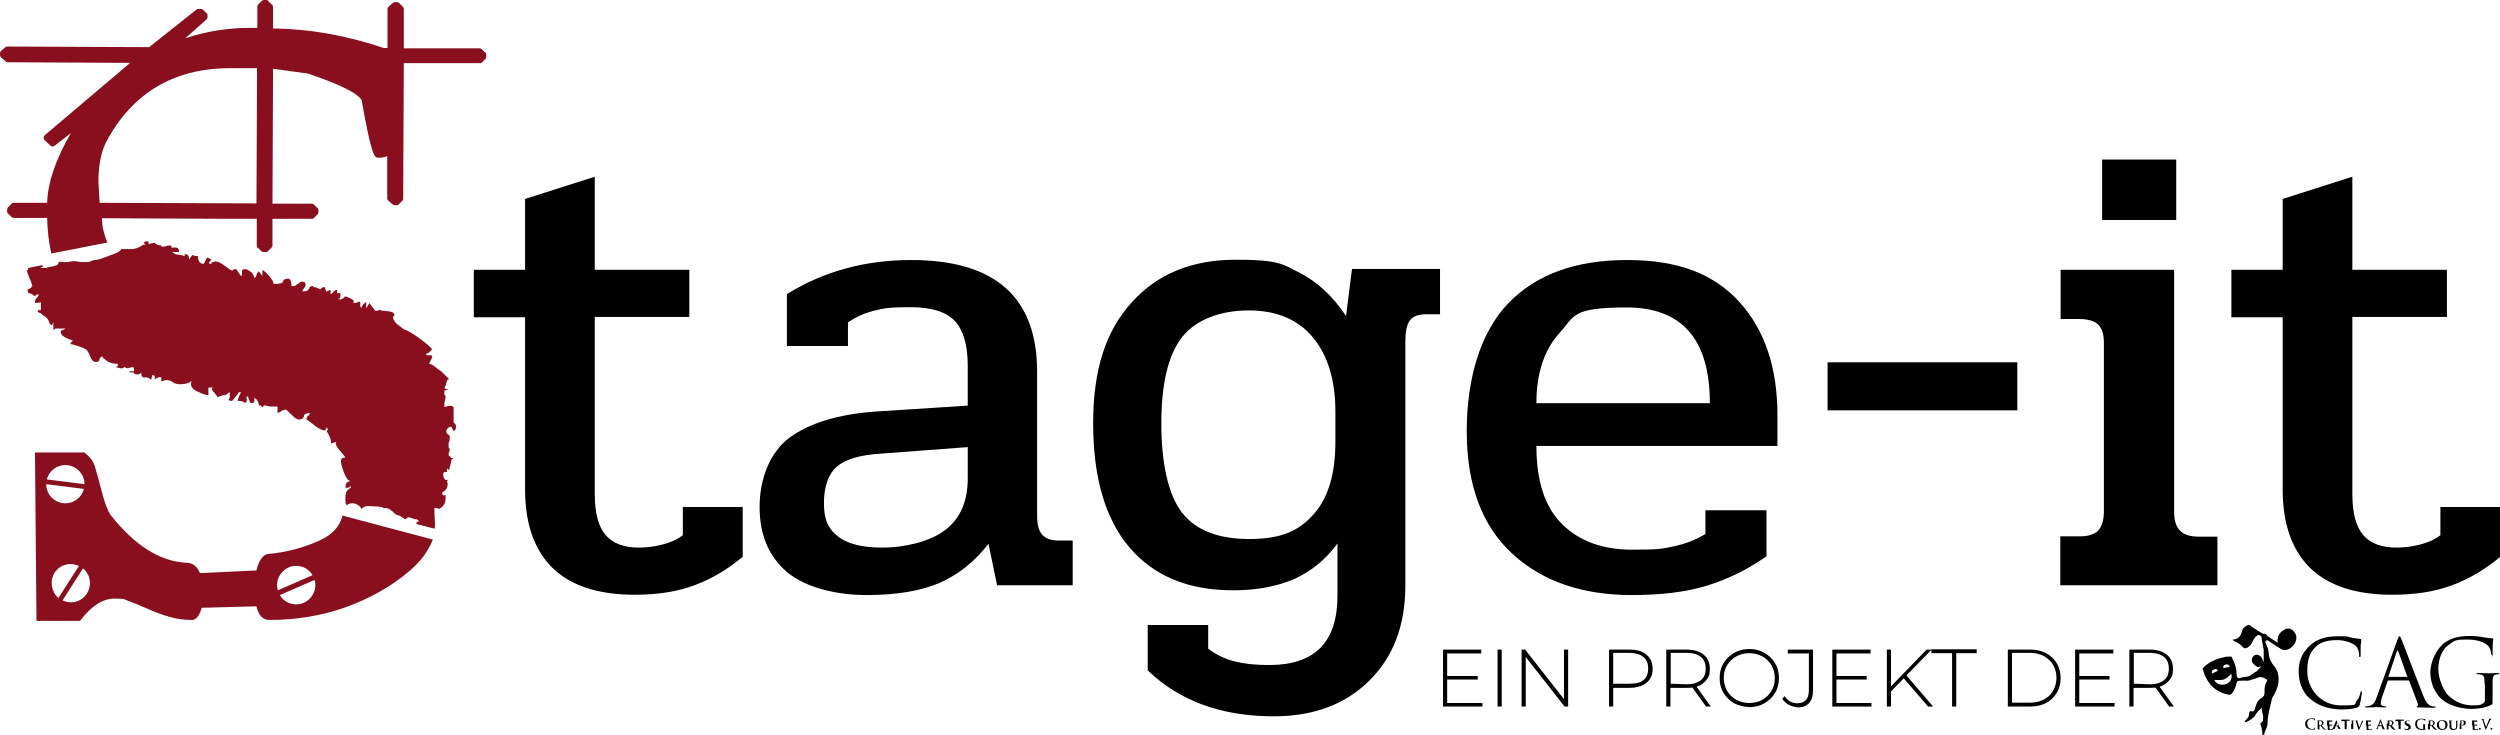 <?xml version="1.0" encoding="UTF-8"?>
<svg id="Ebene_1" data-name="Ebene 1" xmlns="http://www.w3.org/2000/svg" version="1.1" viewBox="0 0 843.2 247.8">
  <defs>
    <style>
      .cls-1, .cls-2 {
        fill: #000;
      }

      .cls-1, .cls-2, .cls-3 {
        stroke-width: 0px;
      }

      .cls-4 {
        display: none;
        opacity: .3;
      }

      .cls-2 {
        fill-rule: evenodd;
      }

      .cls-3 {
        fill: #890f1f;
      }
    </style>
  </defs>
  <path class="cls-3" d="M108,182.2c-5.4,2.5-11.4,4.1-18,4.7-1.7.7-2.8,2.5-3.5,5.5l-19.1.9c0-.2,0-.3-.2-.5-.9-2-2.4-3-4.5-3-8.9-.5-17.3-5.9-25.3-16-1.1-1.5-2.1-4.2-3.1-8.1-1-3.9-1.8-6.7-2.3-8.4s-1.7-3.3-3.6-4.7H11.8l.5,56.8h14.7c3.8-5,7.6-7.5,11.6-7.5s3.2.3,4.7.8,3.7,1.4,6.6,2.7c3,1.3,5.5,2.2,7.8,2.8,2.2.6,4.6.9,7.2.9,1.1-.1,2-1,2.7-2.8.2-.4.3-.9.4-1.3l18.5-.5c.7,3.1,2.2,4.6,4.3,4.6,9.1,0,17.7-1.4,25.8-4.3,8.1-2.9,15.4-7,21.6-12.3,3.6-3.1,6-6.2,7.8-10.5l-30.5-8.1c-.8,3.6-3.4,6.4-7.5,8.3ZM22.8,156.9c3.3.4,5.7,3.2,5.7,6.4l-12.7-1.6c.8-3.1,3.8-5.2,7-4.8ZM15.6,163.3l12.7,1.6c-.8,3.1-3.8,5.2-7,4.8-3.3-.4-5.7-3.1-5.7-6.4ZM18.4,193.2c1.8-2.8,5.3-3.7,8.2-2.3l-6.9,10.8c-2.4-2.1-3-5.8-1.3-8.5ZM29.3,200.2c-1.8,2.8-5.3,3.7-8.2,2.3l6.9-10.8c2.5,2.1,3.1,5.7,1.3,8.5ZM97.3,191.4c3-1.3,6.5-.2,8.1,2.6l-11.7,5.1c-.9-3,.6-6.3,3.6-7.7ZM102.5,203.3c-3,1.3-6.5.2-8.1-2.6l11.7-5.1c.9,3-.6,6.3-3.6,7.7Z"/>
  <path class="cls-3" d="M163.7,17.8l-1.2-1.2c-.2-.2-.5-.3-.8-.3h-25.5V3.1c0-.3-.1-.6-.3-.8l-1.3-1.3c-.2-.2-.5-.3-.8-.3h-.5c-.3,0-.6.1-.8.3l-1.4,1.2c-.2.2-.4.5-.4.9v13.1h-1.2c-12.8-4.3-25.4-6.5-37.4-6.6V2.5c0-.3,0-.6-.3-.8l-1.2-1.2C90.4.1,90.2,0,89.8,0h-.7C88.8,0,88.5.1,88.3.3l-1.2,1.2c-.2.2-.3.5-.3.8v7.1h-2.5c-7.6,0-14.9,1.2-21.8,3.5l7.1-6.3c.2-.2.4-.5.4-.8v-.5c0-.3,0-.6-.3-.8l-1.2-1.2c-.2-.2-.5-.3-.8-.3h-.7c-.3,0-.5,0-.7.2l-16,12.7-47.8-.2c-.3,0-.6.1-.8.3l-1.4,1.2c-.2.2-.3.5-.3.8v.5c0,.3.1.6.4.9l1.4,1.2c.2.2.4.4.7.4l41.4.2-28.8,24.4c-.2.2-.4.5-.4.8s.1.6.4.9l1.9,1.8c.4.4,1,.4,1.5,0l5.4-4.2c-5.1,8.8-7.8,16.6-8,23.5H4.7c-.3,0-.6,0-.8.3l-1.2,1.2c-.2.2-.3.5-.3.8v.5c0,.3,0,.6.3.8l1.2,1.2c.2.2.5.3.8.3h11.2c.1,4,.5,8,1.4,12l18.9-3.7c-1.1-2.7-1.8-5.4-1.8-8.2l42.9.2h9.3v8.9c0,.3,0,.6.3.8l1.2,1.2c.2.2.5.3.8.3h.7c.3,0,.6,0,.8-.3l1.2-1.2c.2-.2.3-.5.3-.8v-8.9h13.2c.3,0,.6,0,.8-.3l1.2-1.2c.2-.2.3-.5.3-.8v-.5c0-.3,0-.6-.3-.8l-1.2-1.2c-.2-.2-.5-.3-.8-.3h-13.2l.2-45.5,11.7,1.6c17,5.7,18.3,8.7,18.3,9.5v.2c3,17,4.1,17.9,4.6,18.4.2.2.5.3.8.3,1.4,0,2.4-.2,3.1-.6v14.2c0,.3.1.6.4.9l1.4,1.2c.2.2.5.3.8.3h.5c.3,0,.6,0,.8-.3l1.2-1.2c.2-.2.3-.5.3-.8v-4.6l.2-41h25.5c.3.1.6,0,.8-.2l1.2-1.2c.2-.2.3-.5.3-.8v-.5c0-.4,0-.6-.3-.9ZM86.5,68.6l-52.9-.2-.4-7.1c0-5.2.8-9.6,2.4-13,8.8-16.9,23.1-25.4,42.3-25.3h8.8l-.2,45.6Z"/>
  <path class="cls-3" d="M152.2,143.9l.8,1.5c.5-.2.8-.7.8-1.5s-.2-.7-.8-1.5v-5.1c-.2-.2-.5-.4-.8-.4h-.4c-.5,0-1.1.1-1.9.4v-1.1c0-.5.1-.9.2-1.3.1-.4.2-.8.2-1.3l-.4-.4v-1.5c.2,0,.5-.1.8-.2s.5-.2.8-.2c-.8,0-1.3-.1-1.5-.4v-.4c.2-.2.4-.7.6-1.5.1-.7.4-1.1.9-1.1l-2.6-2.6c-.8-.5-1.5-1-2.3-1.7-.8-.6-1.4-.9-1.9-.9l1.1-2.2c0-.5-.2-.7-.8-.7h-1.2v-.4c.2-.2.5-.4.8-.4l1.1-1.1c0-.2-.4-.7-1.3-1.5-.9-.7-1.8-1.5-2.8-2.2s-2-1.4-3-2-1.6-.9-1.9-.9c-.5-.2-1.1-.7-1.9-1.3-.8-.6-1.3-1-1.5-1.3-.8-1.2-.9-1.9-.6-2,.4,0,.4-.4.2-.9s-1.2-.8-2.8-.9-2.2-.3-1.7-.5l-1.1.4h-.8l-1.9-2.6-1.1,1.8v-2.2l-.8.7c-.5.5-.8,1-.8,1.5l-.4-.7v-1.5h-.4c-.2,0-.4,0-.6.2,0,0-.3.2-.6.2h-.8c.5-.5.2-1-.8-1.5s-1.6-.7-1.9-.7l-.8.7-.8.4-.8-.4c.5,0,.8-.2.8-.7v-1.1h-1.1v-1.1c-.5,0-.9.2-1.1.5-.2.4-.6.7-1.1.9v-1.5l-1.5.7-.4-1.5h-.8l-.8.7-1.5-.7h-.8v-.4h-.4c-.5,0-.9.3-1.1.9s-.9.9-1.9.9h-.4c.2-.5.5-.9.8-1.3.2-.4.4-.7.4-.9,0-.7-.4-1.1-1.1-1.1s-.7.2-1.3.6c-.6.4-1.1.7-1.3.9h-1.1c0-.5,0-1-.2-1.6s-.4-.9-.9-.9c-1,0-1.6.3-1.7.9s-1.2.9-3.2.9c0-.7-.6-1.7-1.7-2.9-1.1-1.2-1.8-1.8-2.1-1.8v1.9c-.1,0-1.2-1.5-1.2-1.5-.5.5-.8.9-.8,1.3s-.2.7-.8.9c0-.7-.4-1.4-1.1-2-.8-.6-1.4-.9-1.9-.9-.8,0-1.1.2-1.1.7v1.5h-.4l-1.5-2.2h-.8l-.4.4h-.4c-.5-.2-1.3-.8-2.5-1.7-1.1-.8-2.1-1.3-2.8-1.3h-.4l-1.1.4v.4c-.5,0-.8,0-.8-.4l.8-1.1-1.5-.7c0,.2,0,.4-.2.5s-.2.3-.2.5c-.2.2-.4.5-.4.7l-.3.5c-1.3,0-1.9-.9-1.9-2.6-.5,0-1.1,0-1.9-.4l-1.1,1.5c0-1.2-.5-1.8-1.5-1.8v.7c-.5-.2-1.2-.4-2.1-.5-.9,0-1.6-.4-2.1-.9h2.3c0-1-.4-1.5-1.1-1.5h-1.5v-.7c-.8,0-1.3,0-1.7.2s-.9.2-1.7.2v-.4c-.9,0-1.6-.3-2.3-.9l-2,.4c0,0,0-.2,0-.4,0-.4,0-.5-.4-.5-.8,0-1.1.2-1.1.5s.2.5.7.5l-1.3.3c-.7.6-1.8,1.1-3.1,1.3-.9,0-1.8,0-2.6,0h-1.5c0,.1,0,.2,0,.2-.3.5-.9.9-1.7,1.2l-1,.4c-1.9.6-3.5,1.4-5.5,1.9h-.8c0,0-.2,0-.2,0-.6.3-1.3.6-2.1.7h-.9c-1.1,0-2.1,0-3-.3h-1.1c-1,.2-1.9.4-3,.3-.3,0-.7,0-.9,0-.1,0-.1,0-.1-.2h0c-.2,0-.3,0-.6.2-.1,0-.1.2-.1.2q-.2.3-.3.6c-.3.3-.8.4-.8.4q-1.7.5-2.4.5h-.2q-.2.2-.3.3c-.1,0-.3,0-.3,0q-.4,0-.5,0h-.3q-.4,0-.6,0c-.1,0-.2,0-.2,0-.1,0-.2-.2-.2-.2l1-.3h-.3.5c0,0-.4,0-.4,0l.2-.2-.4.2q.1-.4.1-.5l-5,1c0,0,.1.2.1.3v.4h-.4c0,.5.3,1.4.9,2.8.6,1.3.9,2.3.9,2.7l-.8.7-.8.4c0,.7.2,1.2.8,1.3.5,0,1,.4,1.5.9l1.1-.7.4.4c-.2.2-.4.4-.4.5s-.1.3-.4.5c-.2.2-.4.5-.4.7-.2.7-.1,1,.4.9s1-.2,1.5-.2v2.6h-1.1c0,.5.2.8.6.9.4,0,.8.4,1.3.9,1,.5,1.6,1.2,1.9,2,.2.9.6,1.3,1.1,1.3l.4-1.1v2.9c.2-.5.6-.7,1.1-.7h3c-.2.2-.5.4-.8.4l-.8.4v.4c0,.7.5,1.3,1.5,1.8s1.9.9,2.6,1.1l-.4.4-.4.4v.4c.5,0,1.4.2,2.8.7s2.2.9,2.5,1.1c.5.5,1,1.4,1.5,2.7.5,1.3,1.4,1.8,2.6,1.3.2-.2.4-.5.4-.7s0-.5.4-.7l.4-.4c.2.5.8,1,1.5,1.5.8.7,2,1.1,3.8,1.1,0,.5,0,.7.2.7s-.2,0-.9.4l1.5.4h.8c.2,0,.4,0,.4-.2s0-.2.4-.2c.2.2.5.4.8.4l1.9-.4c.2,0,.4.2.4.7v.7h-1.5c0,.2,0,.4.4.4h.9c.2.5.7.7,1.3.7s1.1-.2,1.3-.7c0,1.2.4,1.8,1.3,1.7s1.6.2,2.1.9c0-.2,0-.5.2-.9,0-.4.2-.7.2-.9l.8.4v1.1c1-.5,1.4-.7,1.3-.7h.9v1.4c.5,0,.8-.1.9-.2,0-.1.3-.2.6-.2,1,0,1.8.2,2.4.7.6.5,1.5.7,2.5.7,1.8,0,3-.4,3.8-1.1-.5,1.5,0,2.6,1.9,3.5s3,1.3,3.8,1.3v-2.6h1.5l-.4.7c.2.2.6.7,1.1,1.3s.8,1,.8,1.3c1-.5,1.8-.7,2.3-.7s1.1-.4,1.9-1.1v1.5c0,.2,0,.6-.4,1.1l.4.4h.8c.2-.2.6-.7,1.1-1.3s.9-1.1,1.1-1.6h.8c-.8,1.5-1.1,2.4-1.1,2.9,1,0,1.9.2,2.6.7.5-.5.6-1,.4-1.5s0-.7.4-.7l.8,2.2h.6c.5,0,.8-.2.8-.7v-1.1c1,.7,1.5,1.6,1.5,2.6h.7l.4.7.8-.7,1.8.4h2.6v2.2c.2,0,.6-.2,1.1-.5.5-.4,1-.6,1.5-.6h.4c.5.5,1.2,1.2,2.1,2,.9.9,1.6,1.3,2.1,1.3,1,0,1.6-.4,1.7-1.1,0-.7.8-1.1,2.1-1.1-.2.5-.5.9-.8,1.1s-.4.5-.4.7v.4c.8.5,1.8,1.2,3,2.2,1.3,1,2.4,1.5,3.4,1.5v-.4c.2-.2.4-.5.4-.7l.4.7-.4.7c1,1.5,1.5,2.8,1.5,4,.5,0,.8-.1.9-.2s.4-.2.9-.2c-.5.5-.2,1.3.9,2.6,1.1,1.2,1.8,2.1,2.1,2.6-1,0-1.5.4-1.5,1.1,0,1,.4,2.4,1.1,4.2s1.5,2.7,2.3,2.7c-1.3,0-1.9.7-1.9,2.2h.4c.8,0,1.1-.1,1.1-.4v-.4l.4.7c-1,.7-1.6,1.3-1.7,1.8s-.2,1.1-.2,1.8c0,1.2,0,1.9.2,2s0,.2.2.5h0c.7-.7,1.9-1,3.2-.5.9.4,1.6,1,1.9,1.8h0c0-.1,0-.1,0-.2l.4-.4c.4-.3,1-.5,1.6-.5h.8c1.4.2,2.8,0,4.2.4l.4.3h.2c.5-.1,1,0,1.5.2l.5.3c.6.4,1.2.9,1.6,1.4.2.1.5.3.7.4.7.1,1.3.4,1.9.9.2,0,.5.1.5.3v.2h.4c.1-.1.2-.1.2-.1q.2-.2.5-.4c.3-.1.7-.1.7-.1q1.1.3,1.6.6h.6q.2.1.3.1c.1,0,.2.1.2.1l.3.3h.1v.4h-.8l.2.2h-.3c0-.1.3,0,.3,0h-.2.3q-.3.3-.3.4s0,.1-.1.1l6.2,1.6c.2-.5.3-1.1.2-1.9-.1-2.2-.2-3.9-.2-5.1.8,0,1.3.1,1.5.4,1.5-.7,2.3-1.9,2.3-3.7s-.2-.8-.6-.9c-.4-.1-.6-.4-.6-.9,1-.7,1.6-1.3,1.7-1.8.1-.5.2-.8.2-1.1s-.1-.5-.2-.7c-.1-.2.1-.6.6-1.1-.5.5-.9.5-1.3.2s-.6-.9-.6-1.6.2-1,.8-.9c.5.1.6-.3.4-1.3l.8.7c0-.2.1-.9.4-1.8.2-1,.4-1.6.4-1.8l.8-.4c-.5,0-.9-.1-1.1-.4l-.7-.7v-.4l.4-1.5c0-.2-.1-.4-.2-.4s-.2-.2-.2-.7v-.7c0-.5.1-.8.2-.9s.2-.5.2-1.3-.2-.9-.6-1.1c-.4-.2-.6-.6-.6-1.1.3-.9.7-1.4,1.4-1.4Z"/>
  <g class="cls-4">
    <g>
      <g>
        <path class="cls-1" d="M393,237.4v1.7h-17.4v-25.3h16.9v1.7h-15.1v10h13.5v1.6h-13.5v10.4h15.6Z"/>
        <path class="cls-1" d="M399.7,213.8h1.8v25.3h-1.8v-25.3Z"/>
        <path class="cls-1" d="M431,213.8v25.3h-1.5l-17.2-22v22h-1.8v-25.3h1.5l17.2,22v-22h1.8Z"/>
        <path class="cls-1" d="M465.6,216c1.8,1.5,2.7,3.6,2.7,6.3s-.9,4.7-2.7,6.2c-1.8,1.5-4.3,2.3-7.5,2.3h-7.2v8.3h-1.8v-25.3h9.1c3.1,0,5.6.7,7.4,2.2ZM464.3,227.3c1.4-1.2,2.1-2.9,2.1-5.1s-.7-3.9-2.1-5.1-3.5-1.8-6.2-1.8h-7.2v13.7h7.2c2.7.1,4.8-.5,6.2-1.7Z"/>
        <path class="cls-1" d="M492.1,239.1l-6-8.5c-.9.1-1.7.2-2.5.2h-7.2v8.3h-1.8v-25.3h9.1c3.2,0,5.7.8,7.5,2.3s2.7,3.6,2.7,6.3-.5,3.7-1.5,5c-1,1.4-2.5,2.3-4.4,2.9l6.3,8.9h-2.2ZM483.6,229.2c2.7,0,4.8-.6,6.2-1.8,1.4-1.2,2.1-2.9,2.1-5.1s-.7-3.9-2.1-5.1-3.5-1.8-6.2-1.8h-7.2v13.7h7.2Z"/>
        <path class="cls-1" d="M504.5,237.6c-2-1.1-3.6-2.6-4.7-4.6s-1.7-4.1-1.7-6.5.6-4.6,1.7-6.5c1.1-2,2.7-3.5,4.7-4.6s4.2-1.7,6.7-1.7,4.7.5,6.7,1.7c2,1.1,3.6,2.6,4.7,4.6,1.1,2,1.7,4.1,1.7,6.6s-.6,4.6-1.7,6.6-2.7,3.5-4.7,4.6-4.2,1.7-6.7,1.7-4.7-.8-6.7-1.9ZM517,236.1c1.7-1,3-2.3,4-4s1.5-3.6,1.5-5.7-.5-4-1.5-5.7-2.3-3-4-4-3.6-1.5-5.7-1.5-4,.5-5.8,1.5c-1.7,1-3.1,2.3-4.1,4s-1.5,3.6-1.5,5.7.5,4,1.5,5.7,2.3,3,4.1,4,3.6,1.5,5.8,1.5c2.1-.1,4-.5,5.7-1.5Z"/>
        <path class="cls-1" d="M528.7,238.3c-1.2-.6-2.2-1.5-2.9-2.7l1.1-1.2c.7,1,1.5,1.8,2.5,2.4,1,.5,2,.8,3.1.8,1.7,0,2.9-.5,3.8-1.5.8-1,1.2-2.5,1.2-4.5v-16.2h-9.3v-1.7h11.2v17.8c0,2.5-.6,4.4-1.7,5.7-1.2,1.3-2.9,1.9-5.1,1.9-1.5,0-2.7-.2-3.9-.8Z"/>
        <path class="cls-1" d="M565.4,237.4v1.7h-17.4v-25.3h16.9v1.7h-15.1v10h13.5v1.6h-13.5v10.4h15.6Z"/>
        <path class="cls-1" d="M579.6,226.6l-5.7,5.8v6.6h-1.8v-25.3h1.8v16.3l15.8-16.3h2.2l-11.1,11.5,11.9,13.8h-2.2l-10.9-12.4Z"/>
        <path class="cls-1" d="M601,215.4h-9.1v-1.7h20v1.7h-9.1v23.6h-1.8v-23.6h0Z"/>
        <path class="cls-1" d="M625.8,213.8h10c2.6,0,5,.5,7,1.6s3.6,2.6,4.8,4.5,1.7,4.1,1.7,6.5-.6,4.6-1.7,6.5c-1.1,1.9-2.7,3.4-4.8,4.5-2,1.1-4.4,1.6-7,1.6h-10v-25.2ZM635.6,237.4c2.3,0,4.4-.5,6.2-1.4s3.2-2.2,4.1-3.9c1-1.7,1.4-3.6,1.4-5.7s-.5-4-1.4-5.7-2.3-3-4.1-3.9-3.8-1.4-6.2-1.4h-8v22h8Z"/>
        <path class="cls-1" d="M673,237.4v1.7h-17.5v-25.3h16.9v1.7h-15.1v10h13.5v1.6h-13.5v10.4h15.7Z"/>
        <path class="cls-1" d="M697.3,239.1l-6-8.5c-.9.1-1.7.2-2.5.2h-7.2v8.3h-1.8v-25.3h9.1c3.2,0,5.7.8,7.5,2.3s2.7,3.6,2.7,6.3-.5,3.7-1.5,5c-1,1.4-2.5,2.3-4.4,2.9l6.3,8.9h-2.2ZM688.8,229.2c2.7,0,4.8-.6,6.2-1.8s2.1-2.9,2.1-5.1-.7-3.9-2.1-5.1-3.5-1.8-6.2-1.8h-7.2v13.7h7.2Z"/>
      </g>
      <g>
        <path class="cls-1" d="M798.5,209.5c.5-1.4.7-1.6.9-1.6s.4.2.9,1.5c.6,1.6,7.1,18.5,9.6,24.8,1.5,3.7,2.7,4.3,3.5,4.6.6.2,1.2.2,1.7.2s.4,0,.4.2-.4.3-.8.3c-.6,0-3.6,0-6.5-.1-.8,0-1.2,0-1.2-.3s0-.2.3-.3.5-.5.2-1.1l-3.8-10.1c0-.2-.2-.2-.4-.2h-8.8c-.2,0-.3.1-.4.3l-2.5,7.3c-.4,1-.6,2-.6,2.8s.9,1.2,1.6,1.2h.4c.3,0,.4.1.4.2,0,.2-.2.3-.6.3-1,0-2.8-.1-3.2-.1s-2.7.1-4.6.1-.8-.1-.8-.3.2-.2.4-.2c.3,0,.9,0,1.2-.1,1.9-.3,2.7-1.8,3.5-3.9l9.2-25.5ZM802.8,225.9c.2,0,.2-.1.2-.3l-3.9-11.1c-.2-.6-.4-.6-.6,0l-3.6,11.1c0,.2,0,.3,0,.3h7.8Z"/>
        <path class="cls-1" d="M759.8,235.6c-4-3.6-5-8.3-5-12.2s.9-7.6,4.6-11.2c2.5-2.5,6.2-4.4,12.5-4.4s4,.1,6,.5c1.6.3,2.9.5,4.2.6.5,0,.5.2.5.5s0,.8-.2,2.3c0,1.4,0,3.6,0,4.2s0,.9-.4.9-.3-.3-.3-.9c0-1.6-.7-3.3-1.7-4.2-1.4-1.2-4.6-2.3-8.2-2.3-5.5,0-8,1.6-9.5,3-3,2.9-3.7,6.5-3.7,10.7,0,7.9,6,15,14.8,15s5.5-.4,7.2-2c.9-.9,1.4-2.7,1.5-3.5,0-.5.2-.6.4-.6s.3.3.3.6-.5,3.9-.9,5.3c-.2.8-.3.9-1.1,1.2-1.6.7-4.8.9-7.4.9-6.1,0-10.3-1.4-13.5-4.4Z"/>
        <path class="cls-1" d="M837.1,229c0-3.3-.2-3.8-1.8-4.2-.3-.1-1-.1-1.4-.1s-.3-.1-.3-.2c0-.2.2-.3.7-.3,1.8,0,4.4.1,4.6.1s2.8-.1,4-.1.7.1.7.3-.2.2-.3.2c-.3,0-.5,0-1,.1-1.1.2-1.4.9-1.5,2.3,0,1.3,0,2.5,0,4.3v4.6q0,1.9-.5,2.2c-2.6,1.4-6.3,1.8-8.7,1.8s-9-.4-13.5-4.4c-2.5-2.2-4.9-6.6-4.9-11.7s3.2-11.2,6.9-13.5,7.8-2.6,10.9-2.6,5.5.5,6.3.7c.9.2,2.3.4,3.3.4s.5.2.5.4c0,.6-.3,1.7-.3,5.8s0,.9-.4.9-.2-.2-.3-.6c0-.6-.2-1.7-.9-2.7-1-1.6-4.4-3.3-9.7-3.3s-5.7.2-8.8,2.7c-2.4,1.9-4.1,5.6-4.1,10.5s2.9,10,4.4,11.4c3.2,3.2,7,4.4,10.8,4.4s3.6-.2,4.7-.9c.5-.3.8-.7.8-1.4v-7.1h-.1Z"/>
        <g>
          <path class="cls-1" d="M758.3,248.7c-.6-.6-.8-1.3-.8-1.9s0-1.2.8-1.8c.5-.4,1.1-.7,2-.7s.6,0,.9.1c.2,0,.5.1.6.1s0,0,0,.1v1.1q0,.1,0,.1h0c0-.3,0-.5-.2-.7-.2-.2-.7-.4-1.3-.4s-.9.1-1.2.4c-.5.4-.6,1-.6,1.7,0,1.5,1.2,2.3,2,2.3s.9-.1,1.2-.4c0-.1.2-.3.2-.4s0-.1,0-.1c0,0,0,0,0,.1s0,.6,0,.9,0,.1-.2.2c-.2.1-.7.1-1.2.1-.8-.1-1.6-.3-2.2-.8Z"/>
          <path class="cls-1" d="M763.1,246.7v-1.2c0-.2,0-.2-.2-.3h-.3,1.8c.4,0,.8,0,1.1.2.2.1.4.4.4.8s-.2.8-.8,1.2c.5.6.9,1.1,1.2,1.5.3.3.5.3.6.4h.2s0,.1,0,.1h-.5c-.3,0-.5,0-.6-.1-.2-.1-.5-.4-.8-.8-.2-.3-.5-.7-.5-.7h-.6v1.3c0,.2,0,.3.2.3h.4s0,.1,0,.1h-1.6q0,0,0-.1h.3c0,0,0-.1.2-.3v-1.2l-.2-1.2h0ZM763.8,247.2h0c0,.1.3.1.4.1.2,0,.3,0,.4-.1.2-.1.4-.4.4-.8,0-.8-.5-1-.9-1h-.3v1.8h0Z"/>
          <path class="cls-1" d="M767.3,246.7v-1.2c0-.2,0-.2-.2-.3h-.3,2.7v.8s0,.1,0,.1,0,0,0-.1v-.2c0-.1,0-.2-.4-.2h-.9v1.4h1c0,0,.2,0,.3-.1h0c0-.1,0,0,0,.3v.4h0c0-.2,0-.3-.3-.3h-.9v1.3c0,.4.2.5.8.5s.4,0,.5-.1.2-.2.2-.4c0,0,0-.1,0-.1h0c0,.2,0,.6,0,.7,0,.1,0,.1-.3.1h-2.4q0,0,0-.1h.3c0,0,.2-.1.2-.3v-1.2l-.2-1h0Z"/>
          <path class="cls-1" d="M771.1,247.9q0,0,0,0l-.3.8c0,.1,0,.3,0,.3,0,.1,0,.2.2.2h.2s0,.1,0,.1h-1.3q0,0,0-.1h.3c.3,0,.4-.2.5-.5l1.5-3.4c0-.1,0-.2.2-.2s0,0,.2.2c0,.3,1.1,2.5,1.5,3.4.2.5.4.6.5.6h.3s0,.1-.2.1h-1.3,0s0-.1,0-.1l-.4-1.1h0l-1.7-.3h0ZM772.3,247.6h0l-.5-1.4h0l-.5,1.4h1Z"/>
          <path class="cls-1" d="M775,245.5h-.8c-.3,0-.5,0-.5.2q0,.1,0,.2s0,.1,0,.1c0,0,0,0,0-.1s0-.6,0-.7,0-.1,0-.1c0,0,0,0,.2.1h3.5v.8h0c0,.1,0,.1,0,0h0c0-.2-.2-.4-.7-.4h-.7v3.4c0,.1,0,.3.2.3h.4s0,.1,0,.1h-1.6q0,0,0-.1h.3c0,0,.2-.1.2-.3v-3.5h-.1Z"/>
          <path class="cls-1" d="M778.2,246.7v-1.2c0-.2,0-.2-.2-.3h-.2q-.1,0,0-.1h1.7s0,.1,0,.1h-.2c-.2,0-.2.1-.2.3v3.4c0,.1,0,.2.2.3h.4s0,.1,0,.1h-1.6q0,0,0-.1h.3c0,0,.2-.1.2-.3v-2.2h0Z"/>
          <path class="cls-1" d="M780,245.7c0-.3-.2-.4-.4-.4h-.3,1.7-.3s0,0,0,.1,0,.2,0,.4l1,2.5h0c.2-.6,1-2.3,1.1-2.7v-.2s0-.1,0-.1h-.3,1.4,0c0,0-.2,0-.3.1,0,0,0,.1-.3.5-.2.5-.4.8-.7,1.5-.4.8-.6,1.4-.8,1.7s-.2.4-.3.4,0-.1-.2-.3l-1.1-3.5Z"/>
          <path class="cls-1" d="M784.5,246.7v-1.2c0-.2,0-.2-.2-.3h-.3,2.7v.8s0,.1,0,.1h0v-.3c0-.1,0-.2-.4-.2h-.9v1.4h1c0,0,.2,0,.3-.1h0c0-.1,0,0,0,.3v.4s0,.1,0,.1h0v-.2c0-.1,0-.2-.3-.2h-.9v1.3c0,.4.2.5.8.5s.4,0,.5-.1.2-.2.2-.4c0,0,0-.1,0-.1s0,.1,0,.1c0,.1,0,.5,0,.6,0,.1,0,.1-.3.1h-2.4q0,0,0-.1h.3c0,0,0-.1.2-.3v-2.2h0Z"/>
          <path class="cls-1" d="M790.1,247.7h0l-.4.9c0,.2,0,.3,0,.4s0,.2.3.2h.2s0,.1,0,.1h-1.5q0,0,0-.1h.3c.3,0,.4-.3.5-.6l1.6-4c0-.2,0-.3.2-.3,0,0,0,.1.2.2.2.4,1.2,2.9,1.6,3.9.2.6.4.7.6.7h.4s0,.1-.3.1h-1.4,0s0-.1,0-.1l-.5-1.3h-1.6ZM791.5,247.3h0l-.5-1.6h0q0-.1,0,0l-.6,1.6h1.1Z"/>
          <path class="cls-1" d="M794.1,246.7v-1.2c0-.2,0-.2-.2-.3h-.3,1.8c.4,0,.8,0,1.1.2.2.1.4.4.4.8s-.2.8-.8,1.2c.5.6.9,1.1,1.2,1.5.3.3.5.3.6.4h.2s0,.1,0,.1h-.5c-.3,0-.5,0-.6-.1-.2-.1-.5-.4-.8-.8-.2-.3-.5-.7-.5-.7h-.6v1.3c0,.2,0,.3.2.3h.4s0,.1,0,.1h-1.6q0,0,0-.1h.3c0,0,.2-.1.2-.3v-1.2l-.2-1.2h0ZM794.8,247.2s0,.1,0,.1h.4c.2,0,.3,0,.4-.1.2-.1.4-.4.4-.8,0-.8-.5-1-.9-1h-.3s0,0,0,.1v1.7h0Z"/>
          <path class="cls-1" d="M798.8,245.5h-.8c-.3,0-.5,0-.5.2q0,.1,0,.2s0,.1,0,.1h0c0-.2,0-.7,0-.8s0-.1,0-.1c0,0,0,0,.2.1h3.5v.8h0q0,.1,0,0h0c0-.2-.2-.4-.7-.4h-.7v3.4c0,.1,0,.3.2.3h.4s0,.1,0,.1h-1.6q0,0,0-.1h.3c0,0,.2-.1.2-.3v-1.2l-.2-2.3h0Z"/>
          <path class="cls-1" d="M801.6,249.2c0,0,0-.1,0-.2v-.7q0-.1,0-.1h0v.4c0,.4.5.5.9.5s.8-.3.8-.7,0-.5-.6-.8l-.3-.2c-.7-.4-.9-.8-.9-1.2,0-.7.7-1.1,1.4-1.1s.7,0,.8.1c0,0,0,0,0,.1v.6c0,.1,0,.2,0,.2s0,0,0-.1c0,0,0-.2-.2-.4,0-.1-.3-.3-.6-.3s-.8.2-.8.6,0,.4.6.7h.2c.8.5,1,.9,1,1.4s-.2.7-.6,1c-.3.2-.7.2-1,.2,0,.2-.3,0-.6,0Z"/>
          <path class="cls-1" d="M811,248.9q0,.2,0,.2c-.4.2-1.1.3-1.5.3-1.6,0-3-.7-3-2.5s.5-1.8,1.1-2.1c.6-.4,1.2-.4,1.7-.4s1,.1,1.1.1.4.1.5.1,0,0,0,.1v1.1q0,.1,0,.1s0,0,0-.1,0-.4-.2-.5c-.2-.2-.7-.5-1.4-.5s-.8,0-1.3.4c-.4.3-.6.8-.6,1.6,0,1.4.9,2.4,2.2,2.4s.4,0,.5-.1c0,0,0-.1,0-.2v-1.4c0-.2,0-.3-.3-.4h-.4s0-.1,0-.1h1.7q0,0,0,.1h-.3c-.2,0-.2.1-.2.4v.8l.3.6h0Z"/>
          <path class="cls-1" d="M812.3,246.7v-1.2c0-.2,0-.2-.2-.3h-.3,1.8c.4,0,.8,0,1.1.2.2.1.4.4.4.8s-.2.8-.8,1.2c.5.6.9,1.1,1.2,1.5.3.3.5.3.6.4h.2s0,.1,0,.1h-.5c-.3,0-.5,0-.6-.1-.2-.1-.5-.4-.8-.8-.2-.3-.5-.7-.5-.7h-.6v1.3c0,.2,0,.3.2.3h.4s0,.1,0,.1h-1.6q0,0,0-.1h.3c0,0,0-.1.2-.3v-1.2l-.2-1.2h0ZM813.1,247.2h0c0,.1.3.1.4.1.2,0,.3,0,.4-.1.2-.1.4-.4.4-.8,0-.8-.5-1-.9-1h-.3v1.8h0Z"/>
          <path class="cls-1" d="M815.9,247.2c0-.9.7-2.1,2.4-2.1s2.3.8,2.3,2-.9,2.2-2.4,2.2c-1.6.1-2.3-1.1-2.3-2.1ZM819.8,247.3c0-1.2-.7-2-1.6-2s-1.4.3-1.4,1.7.6,2,1.7,2c.4.1,1.3-.1,1.3-1.7Z"/>
          <path class="cls-1" d="M821.4,246.7v-1.2c0-.2,0-.2-.2-.3h-.3,1.7-.3c-.2,0-.2.1-.2.3v2c0,.8.2,1.1.4,1.3.3.2.5.2.7.2s.5-.1.8-.3c.3-.3.3-.8.3-1.3v-1.9c0-.2,0-.2-.2-.3h-.3,1.6-.3c-.2,0-.2.1-.2.3v1.8c0,.6,0,1.2-.5,1.6-.4.3-.8.4-1.2.4s-.9,0-1.3-.4c-.3-.3-.5-.7-.5-1.5v-.7h0Z"/>
          <path class="cls-1" d="M826.2,246.7v-1.2c0-.2,0-.2-.2-.3h-.3,1.8c.7,0,1,.2,1,.3,0,.1.3.4.3.7,0,.8-.6,1.3-1.4,1.3h-.2s0,0,0-.1c0,0,0-.1.2-.1.3,0,.8-.3.8-.9s0-.5-.3-.8c-.2-.2-.4-.2-.6-.2h-.2v3.5c0,.1,0,.3.2.3h.4s0,.1,0,.1h-1.6q0,0,0-.1h.3c0,0,0-.1.2-.3v-2.2h0Z"/>
          <path class="cls-1" d="M831.6,246.7v-1.2c0-.2,0-.2-.2-.3h-.3,2.7v.8s0,.1,0,.1,0,0,0-.1v-.2c0-.1,0-.2-.4-.2h-.9v1.4h1c0,0,.2,0,.3-.1h0c0-.1,0,0,0,.3v.4s0,.1,0,.1h0v-.2c0-.1,0-.2-.3-.2h-.9v1.3c0,.4.2.5.8.5s.4,0,.5-.1c.2-.1.2-.2.2-.4,0,0,0-.1,0-.1s0,.1,0,.1c0,.1,0,.5,0,.6,0,.1,0,.1-.3.1h-2.4q0,0,0-.1h.3c0,0,0-.1.2-.3v-2.2h0Z"/>
          <path class="cls-1" d="M834.6,248.9c0-.2,0-.4.4-.4s.4.1.4.4-.2.4-.4.4c-.2,0-.4-.2-.4-.4Z"/>
          <path class="cls-1" d="M836.1,245.1c-.2-.4-.3-.4-.5-.5h-.2q0,0,0-.1h2.1s0,.1,0,.1h-.4c0,.2,0,.4.2.6l1.1,2.9h0c.3-.7,1.1-2.8,1.3-3.2,0-.1,0-.2,0-.2,0,0,0-.1,0-.1h-.3s0,0,0-.1,0,0,.2,0h1.4s0,.1,0,.1-.2,0-.3.1-.2.2-.3.6c-.2.6-.4,1-.8,1.8-.4.9-.7,1.6-.9,2s-.2.5-.3.5,0-.1-.2-.4l-1.7-4.1Z"/>
          <path class="cls-1" d="M839.7,248.9c0-.2,0-.4.4-.4s.4.1.4.4-.2.4-.4.4c-.3,0-.4-.2-.4-.4Z"/>
        </g>
        <path class="cls-2" d="M748.5,204.9c-2.3,1.2-3.5,3-3.2,5.9-2.1-1.4-4.4-3-4.7-3.2,0-.4-.8-1-1.4-.8-.2,0-1-.4-1.5-.8-1.5-.9-3-1.9-4.4-2.9-.5-.4-1-.3-1.5-.1-1.3.7-2,1.7-2.4,3.1-.5,1.9-1.8,2.9-3.7,3,0,0,0,.1-.2.1.2.4.6.4.9.6,1.3.7,2.6,1.4,3.5,2.5.6.8,1.2.7,1.9.4,1.1-.5,1.8-1.3,2.3-2.3.5-1.1,1-2.2,2-2.9.3-.3.7-.7,1.2-.4.4.3.8.4,1.1.8.2.2,0,.5,0,.7.2,2.1.6,3.1.9,5.2,0,.4,0,1,0,1.7s0,1.1,0,1.6,0,.6,0,.9,0,.7,0,1c-.4-.5-.6-1.4-.9-1.9-1.4-1.9-3.2-1.1-3.5-.8-.8.8-1,2.1-.6,2.8.4.9,2.3,2.5,2.9,2.2l1-.4c0,.5-.2.7-.5.9-.6.3-.8,1.1-1.5,1.4-1.5.6-2.2,1.8-3.8,2.2-.3.1-.8,0-1.2.1-.6.1-1.6.3-2.2.5-.8.2-1.4-.1-1.4-.9,0-2.3-.4-4.6-1.5-6.6-1.1-2.2-.5-1.9-2.9-1.8-.5,0-1,.1-1.5.2-3.3.7-6.3,2-8.8,4.4-.3.3-.7.6-.5,1.2,1.8,5.8,5.2,9.8,11.4,11,.5.1.8,0,1.1-.3,1.1-1.1,1.7-2.6,2.1-4.1.3-1.3.2-1.9,1.5-1.9s2.3-.1,3.1-.1.9,0,1.3-.1c.9-.4,1.1-.4,2.1-.7.6-.2,2.3-1,3.4-.8,1,.2,1.4.5,2,1,.5.4,0,1-.2,1.4-.5,1.2-.8,2.5-.7,3.9,0,1.1,0,2.2-1.3,2.9-2.1,1.2-2.5,3.3-3,5-.2.7-.6,1.1-1.4,1-.7-.1-1,0-1.1.9,0,1.4-.7,2.4-1.7,3.2-.2.1-.4.3-.3.5,0,.3.4.2.6.1,1.5-.6,3.4-1.8,4.3-3.3.7-1.2,1.7-2.1,2.8-3-.3,1.3.4,2.5.5,3.7,0,1,.3,2.1-.8,2.9-.3.2-.6.4-.3,1,.3.7.8,2.5.7,3.9,0,.1,0,.3,0,.5s.2.5.5.4c.2,0,.4-.3.4-.5,0-1,.6-1.8.9-2.6.2-.7.5-1.5.5-2.3,0-3.8,1.2-7.4,2-11.1,0-.2.2-.4.3-.6,1.3-2.1,2.3-4.3,2.6-7,.3-2.8-.4-5.1-2-7.1-1.1-1.3-1.9-2.7-2.1-4.3,0-.6-.3-1.6-.3-2.3-.3-1.3-.9-2.3-1.4-3.5-.2-.6.3-.8.5-1.1.2-.4,1.2.4,1.4.5,1.6,1,2.4,1.8,4.8,3.1.4.2.8.4,1.3.5,3.1.5,6.5-3.5,5.5-6.5-.8-1.9-2.9-2.9-4.9-1.8ZM716.3,224.3c-.3-.3-.3-1.2.5-1.6,1.2-.7,1.8-.2,1.9.3,0,.4-.5.4-1.2.8-.6.3-.9.9-1.2.5ZM722.6,229.1c-2.1.8-4.5.1-5.4-1.8,1.1.2,3.2.2,4.1-.2,1.6-.7,2.5-1.6,3.3-2.6,1.1,2-.5,4-2,4.6ZM724.1,221.4c0,.4-.6.2-1.3.3-.9.1-1.3.5-1.5.2-.2-.4,0-1.2,1.3-1.5.9,0,1.5.5,1.5,1Z"/>
      </g>
    </g>
    <g>
      <path class="cls-3" d="M254.1,41.7c-.4-1.7-1.7-3.1-3.8-4-1.3-.6-2.6-.9-3.7-.9s-1,0-1.4.2c-6.7,1.1-12.8,3.5-18,7.3s-10,8.1-14.4,12.8c-4.9,5.6-9.6,11.3-13.9,16.9-4.4,5.7-8.7,11.7-12.6,17.7-3.3,4.7-6.5,9.5-9.5,14.3-.9,1.4-1.8,2.9-2.7,4.4.5-1.2.9-2.4,1.3-3.7,1.8-5,3.7-10,5.6-15.1,2.6-6.8,5.1-13.5,7.7-20.3,2.5-6.8,4.9-13.7,7.2-20.6.5-1.9,1.2-4.1,2.2-6.7,1-2.7,1.7-5.3,2.1-8,.5-2.8.4-5.3-.3-7.8s-2.3-4.6-4.7-6.3c-2.5-1.7-5-2.4-7.4-2-2.3.4-4.7,1.3-7,2.8-5.2,3.3-10.4,7.3-15.2,11.8-4.5,4-8.8,8.4-12.7,13-3.9,4.6-7.6,9.4-11.1,14.2-7.4,10.5-14.5,21.6-21,32.8-6.6,11.4-12.9,22.8-18.9,34.1-1.6,2.9-3.2,6-4.8,9,.2-.8.4-1.6.6-2.5,1.9-6.9,3.7-13.9,5.3-20.8,1.6-6.9,3.2-14.1,4.6-21.4,1.2-6.6,1.7-13.4,1.3-20-.4-6.7-2.5-13.2-6.4-19.3-3.2-5-7.4-9-12.5-11.9-4.8-2.8-10.1-4.2-15.8-4.2h-1c-6.2,0-12.3,1.3-18.1,4-2.1,1-4.4,2.1-6.7,3.3,5.9-15.2,4.4-31.3.3-40.4-2.4-5.3-5.6-8.2-9-8.2s-3.6.6-5.6,3.3c-8.1,11.2-6.9,32.8-4.6,52.6-.6.8-1.2,1.7-1.9,2.5C6.1,81.4-.6,101.2,5.9,119l.2.4c0,.2.2.5.2.7,2.1,5.1,6.3,10.4,11.7,14.5,5.1,3.9,13.8,8.6,25.7,8.6s3-.1,4.6-.2c.2,0,.4,0,.7-.1l.4,1.6c1.3,4.8,2.3,8.5,2.9,11,1.8,7.3,1.1,13.4-1.9,17.2-2.4,3-6.3,4.6-11.3,4.6s-5-1-6.3-3.2c1.4-1.6,2.2-3.6,2.2-5.7,0-4.6-3.8-8.4-8.5-8.4s-8.4,3.8-8.4,8.5.3,2.6.8,3.5c1.4,4.1,6.3,13.8,20.3,13.8s13.9-2.7,18-7.9c4.6-5.9,5.8-14.6,3.4-24.4-.6-2.5-1.6-6.1-2.8-10.7l-.6-2.3c3.6-1.5,8.3-4.2,12-8.9,4.6-5.8,6.2-12.9,5.1-21.1-1.9-12.9-11.5-21.6-23.9-21.6s-2.4,0-3.7.3c-.7,0-1.4.2-2.1.4v-.2c-2-9.2-3.5-15.9-4.7-24.8,1.2-1,2.5-2.1,3.7-3,4.2-3.1,8.8-5.9,13.6-8.4,4.8-2.4,9.6-4.3,14.6-5.5,2.5-.7,5.1-.9,7.7-.9,2.5,0,4.9.9,7.2,2.5,1.9,1.3,3.6,3,4.9,5.1,1.3,2.2,2.4,4.5,3.3,6.8,2,5.9,2.6,12,1.8,18.2-.9,6.4-1.9,12.6-3.1,18.6-1.4,6.1-2.8,12.2-4.3,18.3-1.5,6.3-3,12.4-4.5,18.3-3.8,13.7-7.9,27.5-12.2,41-4.3,13.4-8.2,27.3-11.7,41.1v.3c0,.7.3,1.6,1.7,2.3,1.2.6,2.3.3,3-.6.4-.6.8-1.2,1-1.6,1.4.2,2-.4,2.2-.8l34.2-66.8c11.3-22,24-43.9,37.8-64.9,6.1-9.3,12.5-18.4,19.3-27.1,6.8-8.6,14.7-16.3,23.6-22.8,1-.8,2.1-1.6,3.2-2.2.8-.4,1.4-.9,2.1-1.4-.4,2.8-1.1,5.5-2.1,8.2-1.2,3.2-2.3,6.3-3.4,9.2-2.2,6.1-4.5,12.3-6.6,18.5-2.2,6.2-4.4,12.5-6.6,18.7-2.4,6.9-4.9,13.9-7.4,20.6-2.5,6.8-5,13.9-7.4,20.9-2.4,7.2-4.5,14.5-6.4,21.6-1.8,7.1-3.7,14.3-5.6,21.6v.3c0,.6.2,1.1.5,1.4.1.8.5,1.3,1.1,1.6.7.2,1.3.1,1.8-.4l.3-.5h.4l.3-.6c.9-1.7,1.7-3.4,2.5-5.1.8-1.7,1.6-3.3,2.4-4.7,2.6-4.5,5.3-9,8-13.3,2.8-4.4,5.5-8.8,8.3-13.1,7.9-12.3,16.3-24.6,24.9-36.6,4.3-5.9,8.7-11.6,13-17.3,4.3-5.6,8.9-11.1,13.7-16.4,3.4-3.9,7.2-7.6,11.2-10.9,3.5-2.9,7.5-5.3,11.7-7.1-.4,6.6-1.8,13.1-4.4,19.6-2.9,7.2-5.6,14.1-8.2,20.7-3.2,8.1-6.4,16.3-9.5,24.4-3,7.9-6,16.1-8.7,24.4-2.8,7.8-5.2,15.8-7.3,23.9-2.1,8.1-3.6,16.4-4.4,24.7-.9,7.6-1.3,15.7-1.3,24s1.9,16.3,5.6,23.4c1.3,2.5,3.2,5,5.7,7.5,2.5,2.4,5.3,4.3,8.4,5.7,3.1,1.4,6.2,2,9.4,2s6.3-1.1,9.1-3.3c.4-.2.7-.6.7-1.1.1-.5-.2-1.1-.8-1.5-.8-.7-1.6-.8-2.2-.4-3.2,1.3-6.6,1.7-9.9,1.2-3.4-.5-6.3-2.1-8.7-4.9-2.3-2.4-3.9-5.3-4.7-8.6-.9-3.4-1.4-6.8-1.5-10.2-.4-7.4,0-14.7,1.2-21.9,1.1-7.2,2.5-14.5,4-21.7,3.4-14.6,7.8-29.1,13.1-43,5.3-14,10.6-28.1,16-42.4,3-7.8,5.6-15.8,8-23.8,1.8-7.7,2.3-16.1.9-24.7ZM32,113.9c.2.6.4,1,.6,1.5l.2.4c1,2.3,2.2,4.1,3.8,5.6.3.3,1.1.8,2.1.8h0c.2,0,.4,0,.6,0,1-.2,1.7-1.1,1.9-1.8,0-.4.3-1.6-.6-2.9-1.1-1.5-1.7-3-2.1-4.5-.3-2.8,0-4.8,1-6.4,2.6,11.1,4.8,19.5,7.2,28.2-1.6.2-3.1.2-4.5.2-9.8,0-16.2-3.8-20.7-12.3-6.1-11.3-5.1-25.3,2.7-40.3,2.4-3.6,5-6.9,7.9-10,.9,5.2,1.9,9.6,3.1,14.6.5,2.1,1,4.4,1.6,6.8-5.9,4.7-7.3,14.4-4.8,20.2ZM36.1,44.2c-.8-14.2,2.3-27.9,5.9-31.9.4-.4.9-.9,1.4-.9.4.2.8.7,1.1,1.5,1.9,4.9,0,16.5-8.4,31.3ZM54.9,132.5c-2.4-9-4.7-17.7-7.6-30.2.4,0,.9-.2,1.4-.3,1.1,0,2.1-.2,3.2-.2,7.5,0,12.2,3.5,13.9,10.5,1.6,6.3-1,11.3-3.4,14.4-1.8,2.2-4.5,4.3-7.5,5.8Z"/>
      <path class="cls-3" d="M180.8,224.8l-.9.4c-1.4.7-2.9,1.3-4.3,2l-1.6.7c-.1,0-.2.1-.3.1l-5.9,2.3c-.8.3-1.7.6-2.5.9-.6.2-1.2.4-1.9.6l-1.2.4c-.8.2-1.5.5-2.2.7l-5.4,1.5-2.8.6c-.6.1-1.1.2-1.7.4l-1,.2c-.7.1-1.4.3-2,.4l-1.3.2c-.7.1-1.3.2-2,.3l-5.6.7c-.6.1-1.2.1-1.9.2l-3.6.2c-1.9.1-3.9.1-5.5.1l-9.7-.3c-.4,0-.7,0-1.1-.1l-14.1-1.7c-.6-.1-1.2-.2-1.7-.3l-38.7-7.7-7.2-1.2c-.7-.1-1.3-.2-1.9-.3h-.2c-.2,0-.5-.1-.8-.1l-4.3-.6-8.7-.8-6.3-.2h-2.3c-.7,0-1.3,0-2,.1l-6,.5-3,.4-3.8.7c-.7.1-1.5.3-2.1.5l-3.4.9-2.3.8c-.9.3-1.8.6-2.7,1l-2.9,1.1C.2,231.1-.7,233.2,0,235c.5,1.4,1.9,2.3,3.4,2.3s.8-.1,1.2-.2l2.9-1c.8-.2,1.6-.5,2.3-.7l5.4-1.2c.5-.1,1-.2,1.7-.3.3,0,.6-.1.9-.1l5.4-.6,6.1-.2h3.6l5.7.3,7,.8,5.2.8c.3,0,.5.1.8.1h.3c.6.1,1.1.2,1.7.3l5.5,1.1,22.3,4.9,9.1,1.8c.7.1,1.5.3,2.2.4l11.6,2,4.4.5,7.4.6c1.3.1,2.6.1,3.9.1h2c0,.1,5.9,0,5.9,0,2.1-.1,4-.2,5.9-.4l3.7-.4c.8-.1,1.5-.2,2.2-.3l2.9-.4c.8-.1,1.6-.3,2.3-.4h.6c.8-.2,1.5-.4,2.2-.6l1.3-.3c.8-.2,1.6-.4,2.3-.6l1.1-.3c.6-.1,1.2-.3,1.8-.5l2.9-.9,5.5-1.9c.5-.2,1-.4,1.5-.6l4-1.7c1-.4,1.8-.8,2.8-1.2l2.6-1.3c3.4-1.7,6.8-3.7,10.1-5.9h.2c1-.8,1.3-2.1.8-3.2-1-1-2.5-1.5-3.8-1Z"/>
    </g>
    <g>
      <path class="cls-1" d="M348.8,64.5v86.4c-.1,11.5-3.5,20.5-10,27-6.6,6.5-15.7,9.8-27.5,9.8s-21.2-3.2-27.5-9.6c-6.3-6.4-9.6-15.4-9.7-27.2v-86.4h15.2v85.7c0,8.2,1.7,14.3,5.2,18.3s9.1,6,16.8,6,13.4-2,16.9-6,5.2-10.1,5.2-18.3v-85.7h15.4Z"/>
      <path class="cls-1" d="M425.4,155.3c0-6.1-1.6-10.7-4.9-13.9s-9.2-6.4-17.8-9.4c-8.6-3.1-15.1-6.3-19.6-9.6-4.5-3.4-7.9-7.2-10.2-11.5-2.2-4.3-3.4-9.2-3.4-14.8,0-9.6,3.2-17.6,9.6-23.8s14.8-9.3,25.2-9.3,13.5,1.6,19,4.8c5.6,3.2,9.8,7.6,12.8,13.3,3,5.7,4.5,11.9,4.5,18.7h-15.3c0-7.5-1.8-13.3-5.4-17.4s-8.8-6.2-15.6-6.2-11,1.7-14.3,5.2-5.1,8.3-5.1,14.5,1.8,9.4,5.5,12.9,9.4,6.6,17,9.3c12,4,20.5,8.8,25.7,14.6,5.1,5.8,7.7,13.4,7.7,22.7s-3.2,17.7-9.6,23.7c-6.4,5.9-15.1,8.9-26.1,8.9s-13.6-1.5-19.6-4.6-10.7-7.4-14.1-13-5.1-12-5.1-19.2h15.3c0,7.5,2.1,13.4,6.3,17.5,4.2,4.2,9.9,6.3,17.2,6.3s11.8-1.7,15.2-5.2c3.4-3.9,5.1-8.6,5.1-14.5Z"/>
      <path class="cls-1" d="M476.8,186h-15.3v-121.5h15.3v121.5Z"/>
      <path class="cls-1" d="M579.7,147.3c-.7,13-4.3,23-11,29.9s-16,10.4-28.2,10.4-21.9-4.6-29-13.9-10.8-21.8-10.8-37.7v-22c0-15.8,3.7-28.3,11.1-37.5s17.4-13.8,30.2-13.8,20.8,3.5,27.2,10.5,9.9,17.1,10.5,30.1h-15.4c-.7-9.9-2.8-17-6.3-21.2-3.5-4.2-8.8-6.3-16-6.3s-14.7,3.2-19.1,9.7-6.7,16-6.7,28.5v22.3c0,12.3,2.1,21.7,6.2,28.3,4.1,6.6,10.2,9.9,18.2,9.9s13.7-2,17.2-5.9,5.7-11,6.5-21.3h15.4Z"/>
      <path class="cls-1" d="M657.1,154.2h-41l-9.4,31.8h-15.7l39-121.5h13.1l39.3,121.5h-15.7l-9.6-31.8ZM620,141.1h33.1l-16.6-55.2-16.5,55.2Z"/>
      <path class="cls-1" d="M714.2,172.9h47.6v13.1h-63v-121.5h15.3v108.4h.1Z"/>
      <path class="cls-1" d="M833.1,155.3c0-6.1-1.6-10.7-4.9-13.9-3.3-3.2-9.2-6.4-17.8-9.4-8.6-3.1-15.1-6.3-19.7-9.6-4.5-3.4-7.9-7.2-10.2-11.5-2.2-4.3-3.4-9.2-3.4-14.8,0-9.6,3.2-17.6,9.6-23.8,6.4-6.2,14.8-9.3,25.2-9.3s13.5,1.6,19,4.8c5.6,3.2,9.8,7.6,12.8,13.3,3,5.7,4.5,11.9,4.5,18.7h-15.3c0-7.5-1.8-13.3-5.4-17.4-3.6-4.1-8.8-6.2-15.6-6.2s-11,1.7-14.3,5.2c-3.4,3.4-5.1,8.3-5.1,14.5s1.8,9.4,5.5,12.9,9.3,6.6,17,9.3c12,4,20.5,8.8,25.7,14.6s7.7,13.4,7.7,22.7-3.2,17.7-9.6,23.7c-6.4,5.9-15.1,8.9-26.1,8.9s-13.6-1.5-19.6-4.6-10.7-7.4-14.1-13c-3.4-5.6-5.1-12-5.1-19.2h15.3c0,7.5,2.1,13.4,6.3,17.5s9.9,6.3,17.2,6.3,11.8-1.7,15.2-5.2c3.5-3.9,5.2-8.6,5.2-14.5Z"/>
    </g>
  </g>
  <path class="cls-1" d="M186.4,191.6c-6.2-6.1-9.3-14.9-9.3-26.6v-58h-17.3v-16h17.3v-23.9l23.5-7.5v31.4h31.9v15.9h-31.9v59.6c0,6.5,1.2,11.1,3.7,14,2.4,2.8,6.2,4.2,11.2,4.2s11.4-1.4,14.8-4.2v-9.5h20.2v16.8c-4.9,4.1-10.2,7.3-16,9.5s-12.5,3.3-20.4,3.3c-12.3,0-21.5-3-27.7-9Z"/>
  <path class="cls-1" d="M265.4,192.9c-6.1-5.2-9.2-12.5-9.2-21.9s3.4-18.4,10.1-23.4c6.7-4.9,16.4-7.9,29.1-8.8l31-2v-13.5c0-6.9-1.5-12-4.4-15.1-3-3.1-8-4.6-15.1-4.6s-8.9.4-12.1,1.2c-3.2.8-6.1,2.1-8.8,3.9v8h-20.6v-17.5c12.4-7.7,26.4-11.5,41.9-11.5,28.4,0,42.5,12.6,42.5,37.7v48.5c0,3,.5,5.1,1.7,6.4,1.1,1.3,2.9,2,5.4,2h4.9v15.1h-25.5l-2.9-14c-4.7,6.1-10.2,10.4-16.5,13.2-6.3,2.7-14.5,4.1-24.7,4.1s-20.7-2.6-26.8-7.8ZM318.6,178.9c5.2-3.8,7.8-9.7,7.8-17.5v-10.6l-29.2,2.2c-7.2.4-12.3,2-15.1,4.5-2.8,2.6-4.2,6.7-4.2,12.3s1.5,8.6,4.7,11.1c3.1,2.5,8.1,3.8,15.1,3.8s15.8-1.9,20.9-5.8Z"/>
  <path class="cls-1" d="M387.1,226.1v-15.3h20.4v8c2.8,2.1,5.8,3.5,9,4.3s7,1.2,11.6,1.2c15.4,0,23-7.8,23-23.3v-17.7c-4,5.5-8.9,9.4-14.6,12-5.8,2.5-12.6,3.8-20.6,3.8-15.1,0-26.7-4.8-34.9-14.4-8.2-9.6-12.3-23.6-12.3-41.9s4.3-31.2,13-40.8c8.6-9.6,20.3-14.4,35.1-14.4s15.8,1.5,21.7,4.5c5.9,3,11.1,7.9,15.5,14.5l2-15.9h29.7v15.3h-4.7c-2.7,0-4.5.7-5.5,2.1s-1.5,3.7-1.5,7v82.4c0,13.3-4,24-12.1,32-8,8-18.8,12.1-32.2,12.1-17.7,0-31.8-5.1-42.6-15.5ZM443,173.5c5-5.5,7.4-13.7,7.4-24.5v-10.2c0-10.5-2.5-18.8-7.5-24.9s-12.3-9.2-21.7-9.2-17.8,3-22.5,9-7,15.7-7,29.1,2.3,24,6.9,30,12.2,9,22.8,9,16.7-2.7,21.6-8.3Z"/>
  <path class="cls-1" d="M509.9,186.6c-10.1-9.4-15.2-23.1-15.2-41.1s4.7-33.6,14.1-43.3c9.4-9.7,22.7-14.5,40-14.5s29.3,4.7,37.9,14.2,12.8,22.2,12.8,38.3v10.2h-81.3c0,12,2.9,20.8,8.8,26.5,5.8,5.7,13.7,8.5,23.6,8.5s10.3-.4,14.2-1.2c3.8-.8,7.3-2.2,10.4-4.1v-8h20.6v15.5c-6.2,4.4-12.9,7.7-20,9.9s-15.6,3.2-25.4,3.2c-16.9,0-30.4-4.7-40.5-14.1ZM576.7,136c0-21.6-9.4-32.3-28.1-32.3s-17.4,2.9-22.6,8.6-7.8,13.7-7.8,23.7h58.5Z"/>
  <path class="cls-1" d="M616.4,122.2h64v16.2h-64v-16.2Z"/>
  <path class="cls-1" d="M695,180.9h6.4c3,0,5.1-.7,6.3-2s1.9-3.5,1.9-6.4v-56.9c0-2.8-.6-4.8-1.9-6.1-1.3-1.2-3.4-1.9-6.3-1.9h-6.4v-16.6h38.3v81.8c0,2.8.7,4.9,2,6.2s3.4,2,6.2,2h6.4v16.4h-53v-16.5h0ZM709,53.8h25v20.4h-25v-20.4Z"/>
  <path class="cls-1" d="M779.2,191.6c-6.2-6.1-9.3-14.9-9.3-26.6v-58h-17.3v-16h17.3v-23.9l23.5-7.5v31.4h31.9v15.9h-31.9v59.6c0,6.5,1.2,11.1,3.7,14,2.4,2.8,6.2,4.2,11.2,4.2s11.4-1.4,14.8-4.2v-9.5h20.2v16.8c-4.9,4.1-10.2,7.3-16,9.5s-12.5,3.3-20.4,3.3c-12.3,0-21.5-3-27.7-9Z"/>
  <g>
    <g>
      <path class="cls-1" d="M500,237v1.3h-13.3v-19.2h12.9v1.3h-11.5v7.6h10.3v1.2h-10.3v7.9h11.9Z"/>
      <path class="cls-1" d="M505.1,219.1h1.4v19.2h-1.4v-19.2Z"/>
      <path class="cls-1" d="M528.9,219.1v19.2h-1.2l-13.1-16.7v16.7h-1.4v-19.2h1.2l13.1,16.7v-16.7h1.4Z"/>
      <path class="cls-1" d="M555.3,220.8c1.4,1.1,2.1,2.7,2.1,4.8s-.7,3.6-2.1,4.7c-1.4,1.1-3.3,1.7-5.7,1.7h-5.5v6.3h-1.4v-19.2h6.9c2.4,0,4.3.5,5.7,1.7ZM554.3,229.4c1.1-.9,1.6-2.2,1.6-3.9s-.5-3-1.6-3.9-2.7-1.4-4.7-1.4h-5.5v10.4h5.5c2,0,3.6-.3,4.7-1.2Z"/>
      <path class="cls-1" d="M575.4,238.3l-4.6-6.4c-.7.1-1.3.1-1.9.1h-5.5v6.3h-1.4v-19.2h6.9c2.4,0,4.3.6,5.7,1.7,1.4,1.1,2.1,2.7,2.1,4.8s-.4,2.8-1.2,3.8-1.9,1.8-3.3,2.2l4.8,6.7h-1.6ZM569,230.8c2,0,3.6-.5,4.7-1.4,1.1-.9,1.6-2.2,1.6-3.9s-.5-3-1.6-3.9-2.7-1.4-4.7-1.4h-5.5v10.4l5.5.2h0Z"/>
      <path class="cls-1" d="M584.9,237.2c-1.5-.9-2.7-2-3.6-3.5-.9-1.5-1.3-3.1-1.3-5s.4-3.5,1.3-5c.9-1.5,2.1-2.6,3.6-3.5s3.2-1.3,5.1-1.3,3.6.4,5.1,1.3c1.5.8,2.7,2,3.6,3.5.9,1.5,1.3,3.1,1.3,5s-.4,3.5-1.3,5c-.9,1.5-2.1,2.6-3.6,3.5s-3.2,1.3-5.1,1.3c-1.9-.1-3.6-.5-5.1-1.3ZM594.4,236c1.3-.7,2.3-1.7,3.1-3s1.1-2.7,1.1-4.3-.4-3-1.1-4.3c-.8-1.3-1.8-2.3-3.1-3s-2.8-1.1-4.4-1.1-3.1.4-4.4,1.1c-1.3.7-2.3,1.7-3.1,3s-1.1,2.7-1.1,4.3.4,3,1.1,4.3c.8,1.3,1.8,2.3,3.1,3s2.8,1.1,4.4,1.1,3.1-.3,4.4-1.1Z"/>
      <path class="cls-1" d="M603.3,237.7c-.9-.5-1.6-1.2-2.2-2l.8-.9c.5.8,1.2,1.4,1.9,1.8.7.4,1.5.6,2.4.6,1.3,0,2.2-.4,2.9-1.1s1-1.9,1-3.4v-12.3h-7.1v-1.3h8.5v13.6c0,1.9-.4,3.4-1.3,4.4s-2.2,1.5-3.9,1.5c-1.1-.2-2.1-.4-3-.9Z"/>
      <path class="cls-1" d="M631.2,237v1.3h-13.2v-19.2h12.9v1.3h-11.5v7.6h10.2v1.2h-10.2v7.9h11.8Z"/>
      <path class="cls-1" d="M642.1,228.8l-4.3,4.4v5.1h-1.4v-19.2h1.4v12.4l12-12.4h1.7l-8.5,8.7,9,10.5h-1.7l-8.2-9.5Z"/>
      <path class="cls-1" d="M658.3,220.3h-6.9v-1.3h15.3v1.3h-6.9v18h-1.4v-18h0Z"/>
      <path class="cls-1" d="M677.2,219.1h7.6c2,0,3.8.4,5.3,1.2s2.8,2,3.6,3.4c.9,1.5,1.3,3.1,1.3,5s-.4,3.5-1.3,5c-.9,1.5-2.1,2.6-3.6,3.4-1.5.8-3.3,1.2-5.3,1.2h-7.6v-19.2ZM684.7,237c1.8,0,3.3-.4,4.7-1.1s2.4-1.7,3.1-3c.7-1.3,1.1-2.7,1.1-4.3s-.4-3.1-1.1-4.3c-.7-1.3-1.8-2.2-3.1-3-1.4-.7-2.9-1.1-4.7-1.1h-6.1v16.8h6.1Z"/>
      <path class="cls-1" d="M713.2,237v1.3h-13.3v-19.2h12.9v1.3h-11.5v7.6h10.2v1.2h-10.2v7.9h11.9Z"/>
      <path class="cls-1" d="M731.6,238.3l-4.6-6.4c-.7.1-1.3.1-1.9.1h-5.5v6.3h-1.4v-19.2h6.9c2.4,0,4.3.6,5.7,1.7s2.1,2.7,2.1,4.8-.4,2.8-1.2,3.8-1.9,1.8-3.3,2.2l4.8,6.7h-1.6ZM725.2,230.8c2,0,3.6-.5,4.7-1.4,1.1-.9,1.6-2.2,1.6-3.9s-.5-3-1.6-3.9-2.7-1.4-4.7-1.4h-5.5v10.4l5.5.2h0Z"/>
    </g>
    <g>
      <path class="cls-1" d="M808.6,215.8c.4-1,.5-1.2.7-1.2s.3.1.7,1.1c.5,1.2,5.4,14.1,7.3,18.9,1.1,2.8,2,3.3,2.7,3.5.5.2.9.2,1.2.2s.3,0,.3.2-.3.2-.6.2c-.5,0-2.8,0-4.9-.1-.6,0-.9,0-.9-.2s0-.2.2-.2c.2-.1.4-.4.2-.8l-2.9-7.7c0-.1,0-.2-.3-.2h-6.7c-.2,0-.2.1-.3.2l-1.9,5.5c-.3.8-.4,1.5-.4,2.1s.7.9,1.2.9h.3c.2,0,.3.1.3.2,0,.2-.2.2-.5.2-.8,0-2.1-.1-2.4-.1s-2.1.1-3.5.1-.6-.1-.6-.2,0-.2.3-.2.7,0,.9-.1c1.4-.2,2.1-1.4,2.6-2.9l7-19.4ZM811.9,228.3c.2,0,.2-.1,0-.2l-3-8.4c-.2-.5-.3-.5-.5,0l-2.8,8.4c0,.2,0,.2,0,.2h6.1Z"/>
      <path class="cls-1" d="M779.1,235.7c-3-2.7-3.8-6.3-3.8-9.2s.7-5.8,3.5-8.5c1.9-1.9,4.7-3.4,9.5-3.4s3,.1,4.5.4c1.2.2,2.2.4,3.2.5.3,0,.4.1.4.4s0,.6-.2,1.8c0,1,0,2.8,0,3.2s0,.7-.3.7-.2-.2-.2-.7c0-1.2-.5-2.5-1.3-3.2-1.1-.9-3.5-1.8-6.2-1.8-4.2,0-6.1,1.2-7.2,2.3-2.3,2.2-2.8,5-2.8,8.2,0,6,4.6,11.5,11.3,11.5s4.2-.3,5.4-1.6c.7-.7,1.1-2.1,1.2-2.6,0-.4,0-.5.3-.5s.2.2.2.5-.4,2.9-.7,4q-.2.6-.8.9c-1.2.5-3.6.7-5.6.7-4.6-.2-7.8-1.4-10.3-3.6Z"/>
      <path class="cls-1" d="M838,230.7c0-2.5-.2-2.9-1.4-3.2-.2-.1-.8-.1-1.1-.1s-.2-.1-.2-.2c0-.2.2-.2.5-.2,1.4,0,3.4.1,3.5.1s2.1-.1,3.1-.1.5.1.5.2,0,.2-.2.2c-.2,0-.4,0-.8.1-.8.1-1.1.7-1.2,1.8,0,1,0,1.9,0,3.2v3.5c0,1.4,0,1.5-.4,1.7-2,1.1-4.8,1.4-6.6,1.4s-6.8-.3-10.3-3.4c-1.9-1.7-3.7-5-3.7-8.9s2.4-8.5,5.2-10.3,5.9-2,8.3-2,4.2.4,4.8.5c.7.1,1.8.3,2.5.3s.4.1.4.3c0,.4-.2,1.3-.2,4.5s0,.7-.3.7-.2-.2-.2-.5-.2-1.3-.7-2.1c-.8-1.2-3.3-2.5-7.3-2.5s-4.3.2-6.7,2.1c-1.8,1.4-3.1,4.3-3.1,8s2.2,7.6,3.3,8.7c2.5,2.4,5.3,3.4,8.2,3.4s2.8-.2,3.6-.7c.4-.2.6-.6.6-1.1v-5.4h0Z"/>
      <g>
        <path class="cls-1" d="M778.1,245.6c-.5-.4-.6-1-.6-1.5s0-.9.6-1.3c.4-.3.8-.5,1.5-.5h.7c.2,0,.3.1.5.1,0,0,0,0,0,.1v.8q0,.1,0,.1c0,0,0,0,0-.1s0-.3-.2-.5c-.2-.2-.5-.3-1-.3s-.7.1-.9.3c-.4.3-.5.8-.5,1.3,0,1.2.9,1.8,1.5,1.8s.7,0,.9-.3c0-.1.2-.2.2-.3s0-.1,0-.1h0c0,.2,0,.6,0,.7s0,.1,0,.1c-.2.1-.6.1-.9.1-.7,0-1.3-.1-1.7-.5Z"/>
        <path class="cls-1" d="M781.7,244.1v-.9c0-.1,0-.2-.2-.2h-.3,1.4c.3,0,.6,0,.8.2,0,.1.3.3.3.6s-.2.6-.6.9c.4.5.7.9,1,1.1.2.2.4.2.5.3h.2-.5c-.2,0-.4,0-.5-.1-.2-.1-.3-.3-.6-.6-.2-.2-.4-.5-.4-.6h-.5v1c0,.1,0,.2.2.2h.3-1.4.3c0,0,0-.1,0-.2v-1.7h0ZM782.2,244.5h0c0,.1.3.1.4.1q.2,0,.3-.1c0-.1.3-.3.3-.6,0-.6-.4-.7-.7-.7h-.3v1.3h0Z"/>
        <path class="cls-1" d="M784.9,244.1v-.9c0-.1,0-.2-.2-.2h-.3,2.2v.6h0q0,.1,0,0h0c0-.2,0-.2-.3-.2h-.7v1h.8c0,0,.2,0,.2-.1h0v.6h0c0,.1,0,0,0,0,0-.1,0-.1-.2-.2h-.7v.9c0,.3,0,.4.6.4s.3,0,.4-.1c0,0,.2-.1.2-.3h0c0-.1,0,0,0,0,0,.1,0,.4,0,.5,0,.1,0,.1-.2.1h-1.9.3c0,0,0-.1,0-.2v-.9l-.3-1h0Z"/>
        <path class="cls-1" d="M787.8,245q0,0,0,0l-.3.6c0,.1,0,.2,0,.2q0,.1.2.1h0-1.2,0c.2,0,.3-.2.4-.4l1.1-2.6c0-.1,0-.2,0-.2q0,0,0,.1c0,.2.8,1.9,1.1,2.5.2.4.3.4.4.5h.2-1.1s0,0,0-.1l-.3-.8h-.8ZM788.7,244.8h0l-.4-1.1h0l-.4,1h.8Z"/>
        <path class="cls-1" d="M790.8,243.2h-.7c-.2,0-.3,0-.4.1,0,.1,0,.1,0,.1h0c0-.2,0-.6,0-.6h0c0-.1,0-.1.2-.1h2.6v.6h0q0,.1,0,0h0c0-.1,0-.2-.5-.2h-.5v2.6c0,.1,0,.2.2.2h.3-1.5.3c0,0,0-.1,0-.2v-2.5h0Z"/>
        <path class="cls-1" d="M793.2,244.1v-.9c0-.1,0-.2-.2-.2h-.3,1.4-.2c0,0-.2.1-.2.2v2.5c0,.1,0,.2.2.2h.3-1.5.3c0,0,0-.1,0-.2v-1.6h.1Z"/>
        <path class="cls-1" d="M794.6,243.3c0-.2-.2-.3-.3-.3h-.2c-.1,0,0,0,0,0h1.3-.3c0,.2,0,.3,0,.4l.7,1.9h0c.2-.4.7-1.8.8-2h0q0-.1,0-.2h-.3,1.1-.3s0,.1-.2.4c-.2.4-.3.6-.5,1.1-.3.6-.5,1.1-.6,1.3s-.2.3-.2.3c0,0,0,0-.2-.2l-.8-2.7Z"/>
        <path class="cls-1" d="M798,244.1v-.9c0-.1,0-.2-.2-.2h-.3,2.2v.6h0q0,.1,0,0h0c0-.2,0-.2-.3-.2h-.7v1h.8c0,0,.2,0,.2-.1h0c0,0,0,0,0,0v.6h0c0,.1,0,0,0,0,0-.1,0-.1-.2-.2h-.7v.9c0,.3.2.4.6.4s.3,0,.4-.1c0,0,.2-.1.2-.3h0c0-.1,0,0,0,0,0,.1,0,.4,0,.5,0,.1,0,.1-.2.1h-1.9.3c0,0,0-.1,0-.2v-.9l-.3-1h0Z"/>
        <path class="cls-1" d="M802.3,244.8q0,0,0,0l-.3.7c0,.1,0,.2,0,.3s0,.1.2.1h.2-1.3.2c.2,0,.3-.2.4-.4l1.2-3c0-.1,0-.2,0-.2,0,0,0,0,0,.2,0,.3.9,2.2,1.2,3,.2.4.3.5.4.5h.3-1.2,0s0-.1,0-.1l-.4-1h-1.1ZM803.3,244.6h0l-.4-1.2h0l-.5,1.2h.9Z"/>
        <path class="cls-1" d="M805.3,244.1v-.9c0-.1,0-.2-.2-.2h-.3,1.4c.3,0,.6,0,.8.2,0,.1.3.3.3.6s-.2.6-.6.9c.4.5.7.9.9,1.1.2.2.4.2.5.3h0-.5c-.2,0-.4,0-.5-.1-.2-.1-.3-.3-.6-.6-.2-.2-.3-.5-.4-.6h-.5v1c0,.1,0,.2.2.2h.3-1.4.3c0,0,0-.1,0-.2v-1.7h.1ZM805.8,244.5h0c0,.1.3.1.4.1q.2,0,.3-.1c0-.1.3-.3.3-.6,0-.6-.4-.7-.7-.7h-.2c0,.1,0,1.3,0,1.3h0Z"/>
        <path class="cls-1" d="M808.9,243.2h-.6c-.2,0-.3,0-.4.1,0,.1,0,.1,0,.1h0c0-.2,0-.6,0-.6h0c0-.1,0-.1.2-.1h2.6v.6h0q0,.1,0,0h0c0-.1,0-.2-.5-.2h-.5v2.6c0,.1,0,.2.2.2h.3-1.5.3c0,0,0-.1,0-.2v-.9l-.2-1.6h0Z"/>
        <path class="cls-1" d="M811,246q0,0,0-.1v-.6h0q0-.1,0,0v.2c0,.3.4.4.7.4s.6-.2.6-.5,0-.4-.4-.6h-.2c-.5-.4-.7-.7-.7-1,0-.5.5-.8,1.1-.8s.5,0,.6.1h0v.5h0q0,.1,0,0c0-.1,0-.2,0-.3s-.2-.2-.5-.2-.6.2-.6.5,0,.3.5.5h.2c.6.4.8.7.8,1.1s0,.6-.4.8c-.2.1-.5.2-.7.2-.4,0-.7,0-.9-.2Z"/>
        <path class="cls-1" d="M818.1,245.8q0,.1,0,.2c-.3.2-.8.2-1.2.2-1.2,0-2.3-.6-2.3-1.9s.4-1.3.8-1.6c.5-.3.9-.3,1.3-.3s.8.1.9.1h.4q0,0,0,.1v.8h0q0,.1,0,0c0-.1,0-.3-.2-.4-.2-.2-.5-.4-1.1-.4s-.6,0-1,.3c-.3.2-.5.6-.5,1.2,0,1.1.7,1.8,1.7,1.8h.4c0,0,0-.1,0-.2v-1.1q0-.2-.2-.3h-.3,1.5-.2c0,0-.2.1-.2.3v1.2h0Z"/>
        <path class="cls-1" d="M819.2,244.1v-.9c0-.1,0-.2-.2-.2h-.3,1.4c.3,0,.6,0,.8.2,0,.1.3.3.3.6s-.2.6-.6.9c.4.5.7.9,1,1.1.2.2.4.2.5.3h0-.5c-.2,0-.4,0-.5-.1-.2-.1-.3-.3-.6-.6-.2-.2-.4-.5-.4-.6h-.5v1c0,.1,0,.2.2.2h.2-1.4.3c0,0,0-.1,0-.2v-1.7h.1ZM819.7,244.5h0c0,.1.2.1.4.1s.2,0,.3-.1.3-.3.3-.6c0-.6-.4-.7-.7-.7h-.3v1.3h0Z"/>
        <path class="cls-1" d="M821.9,244.5c0-.7.5-1.6,1.8-1.6s1.8.6,1.8,1.6-.7,1.7-1.8,1.7c-1.3,0-1.8-.9-1.8-1.7ZM824.8,244.6c0-.9-.5-1.5-1.2-1.5s-1,.3-1,1.3.5,1.5,1.3,1.5c.2,0,.9-.1.9-1.3Z"/>
        <path class="cls-1" d="M826.1,244.1v-.9c0-.1,0-.2-.2-.2h-.2q-.1,0,0,0h1.5-.2c0,0-.2.1-.2.2v1.5c0,.6,0,.9.3,1s.4.2.5.2c.2,0,.4-.1.6-.2.2-.2.2-.6.2-1v-1.4c0-.1,0-.2-.2-.2h-.2q-.1,0,0,0h1.2-.2c0,0-.2.1-.2.2v1.4c0,.5,0,1-.4,1.2-.3.3-.6.3-.9.3s-.7,0-1-.3c-.2-.2-.4-.5-.4-1.1l.2-.7h0Z"/>
        <path class="cls-1" d="M829.8,244.1v-.9c0-.1,0-.2-.2-.2h-.3,1.4c.5,0,.7.2.8.2,0,.1.2.3.2.5,0,.6-.5,1-1.1,1h-.2s0-.1,0-.1c.2,0,.6-.2.6-.7s0-.4-.2-.6c-.2-.1-.3-.2-.4-.2h-.2v2.6c0,.1,0,.2.2.2h.3-1.4.3c0,0,0-.1,0-.2v-1.6h0Z"/>
        <path class="cls-1" d="M833.8,244.1v-.9c0-.1,0-.2-.2-.2h-.3,2.2c0,0,0,0,0,0v.6h0q0,.1,0,0h0c0-.2,0-.2-.3-.2h-.7v1h.8c0,0,.2,0,.2-.1h0c0,0,0,0,0,0v.6h0c0,.1,0,0,0,0,0-.1,0-.1-.2-.2h-.7v.9c0,.3.2.4.6.4s.3,0,.4-.1c0,0,.2-.1.2-.3h0c0-.1,0,0,0,0,0,.1,0,.4,0,.5,0,.1,0,.1-.2.1h-1.9.3c0,0,0-.1,0-.2v-.9l-.3-1h0Z"/>
        <path class="cls-1" d="M836.1,245.8c0-.1,0-.3.3-.3s.3.1.3.3,0,.3-.3.3-.3-.2-.3-.3Z"/>
        <path class="cls-1" d="M837.2,242.9c0-.3-.2-.3-.4-.4h-.3,1.5-.3c0,.2,0,.3,0,.5l.8,2.2h0c.2-.5.8-2.1,1-2.5v-.2s0-.1,0-.1h-.3,1.2,0s-.2,0-.2.1c0,0,0,.1-.3.4-.2.5-.3.7-.6,1.3-.3.7-.5,1.2-.7,1.5,0,.3-.2.4-.2.4,0,0,0-.1-.2-.3l-.9-2.9Z"/>
        <path class="cls-1" d="M840,245.8c0-.1,0-.3.3-.3s.3.1.3.3,0,.3-.3.3-.3-.2-.3-.3Z"/>
      </g>
      <path class="cls-2" d="M770.6,212.3c-1.7.9-2.7,2.3-2.4,4.5-1.6-1.1-3.4-2.3-3.6-2.4,0-.3-.6-.8-1.1-.6-.2,0-.7-.3-1.2-.6-1.1-.7-2.3-1.4-3.3-2.2-.4-.3-.8-.3-1.2,0-1,.5-1.6,1.3-1.8,2.4-.4,1.4-1.3,2.2-2.8,2.3,0,0,0,.1-.2.1.2.3.5.3.7.5,1,.5,2,1,2.7,1.9.5.6.9.5,1.5.3.8-.4,1.3-1,1.7-1.8s.7-1.6,1.5-2.2c.3-.2.5-.5.9-.3.3.2.6.3.8.6,0,.1,0,.3,0,.5.2,1.6.5,2.4.7,4,0,.3,0,.8,0,1.3s0,.8,0,1.2,0,.5,0,.7v.8c-.3-.4-.4-1.1-.7-1.5-1-1.5-2.4-.9-2.7-.6-.6.6-.7,1.6-.5,2.1.3.7,1.8,1.9,2.2,1.7l.7-.3c0,.4-.2.5-.4.7-.4.2-.6.9-1.1,1.1-1.2.5-1.7,1.4-2.9,1.7-.2.1-.6,0-.9.1-.5,0-1.2.2-1.7.4-.6.2-1-.1-1.1-.7,0-1.8-.3-3.5-1.1-5.1-.8-1.7-.3-1.5-2.2-1.4-.4,0-.8.1-1.1.2-2.5.5-4.8,1.5-6.7,3.3-.2.2-.5.5-.3.9,1.3,4.4,3.9,7.5,8.7,8.4.4.1.6,0,.9-.2.8-.9,1.3-2,1.6-3.1.2-1,.2-1.4,1.2-1.4s1.7-.1,2.3,0c.3,0,.7,0,1-.1.7-.3.8-.3,1.6-.5.5-.2,1.8-.8,2.6-.6.7.2,1.1.4,1.6.8.4.3,0,.7-.2,1.1-.4.9-.6,1.9-.5,2.9,0,.8,0,1.6-1,2.2-1.6.9-1.9,2.5-2.3,3.8-.2.5-.5.9-1.1.7-.5-.1-.8,0-.8.7,0,1-.5,1.8-1.3,2.4,0,.1-.3.2-.2.4s.3.2.5.1c1.2-.4,2.6-1.4,3.2-2.5.5-.9,1.3-1.6,2.1-2.3-.2,1,.3,1.9.4,2.8,0,.8.2,1.6-.6,2.2-.2.1-.5.3-.2.8.2.6.6,1.9.5,3,0,.1,0,.2,0,.3,0,.2.2.4.4.3.2,0,.3-.2.3-.4,0-.7.4-1.3.7-2,.2-.6.4-1.1.4-1.7,0-2.9.9-5.6,1.5-8.4,0-.2.2-.3.2-.4,1-1.6,1.8-3.3,2-5.3.2-2.1-.3-3.9-1.6-5.4-.8-1-1.4-2.1-1.6-3.3,0-.5-.2-1.2-.2-1.8-.2-1-.7-1.8-1-2.6-.2-.5.2-.6.3-.8.2-.3.9.3,1.1.4,1.2.8,1.8,1.3,3.7,2.4.3.2.6.3,1,.4,2.4.4,4.9-2.6,4.2-5-.8-2-2.4-2.7-3.9-1.9ZM746.1,227.1c-.2-.2-.2-.9.4-1.2.9-.5,1.4-.1,1.5.2s-.4.3-.9.6c-.6.2-.8.6-1,.4ZM750.9,230.7c-1.6.6-3.4.1-4.1-1.4.8.1,2.4.1,3.2-.1,1.2-.5,1.9-1.2,2.5-2,.7,1.6-.5,3.1-1.6,3.5ZM752,224.8c0,.3-.4.2-1,.3-.7.1-1,.4-1.1.1-.2-.3,0-.9,1-1.1.7-.1,1.1.4,1.1.7Z"/>
    </g>
  </g>
</svg>